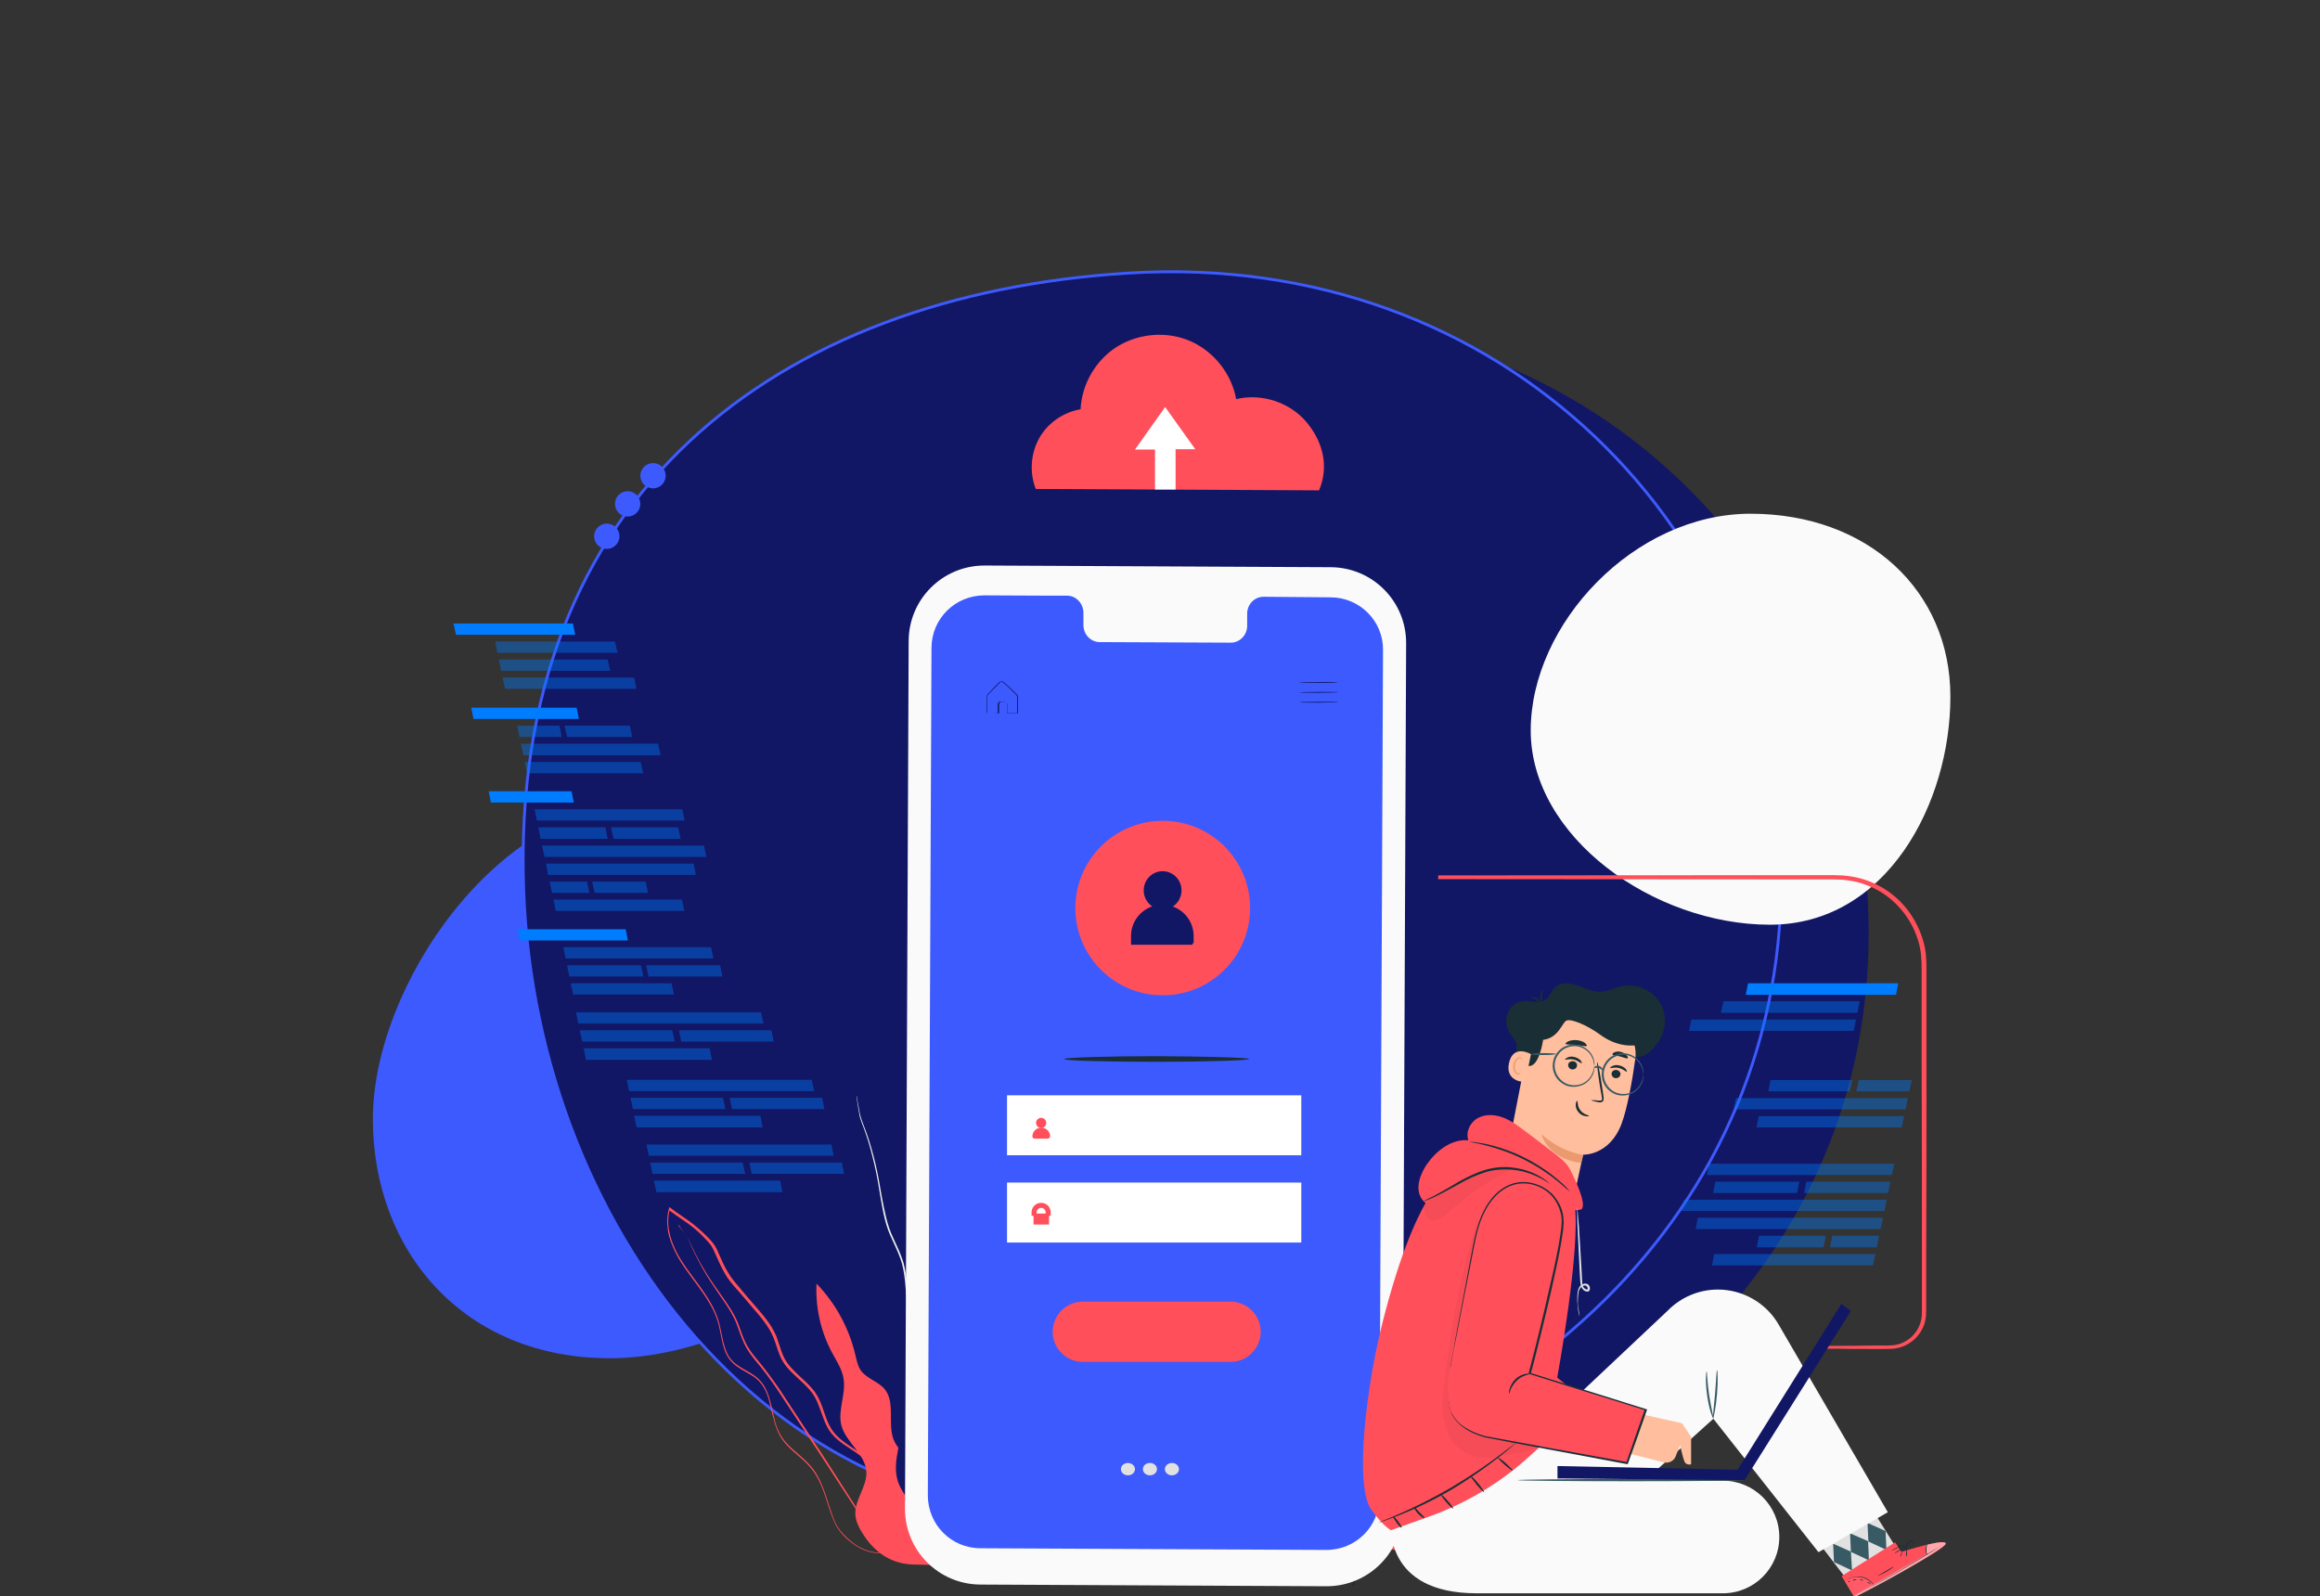<svg width="811" height="558" viewBox="0 0 811 558" fill="none" xmlns="http://www.w3.org/2000/svg">
<rect x="0" y="0" width="811" height="558" fill="#333333" stroke="none"/>
<g clip-path="url(#clip0)">
<path d="M323.355 384.301C323.355 430.752 263.943 474.842 213.103 474.842C162.263 474.842 130.34 437.543 130.34 391.19C130.34 344.837 173.987 280.966 224.828 280.966C275.668 280.966 323.355 337.849 323.355 384.301Z" fill="#3D5AFE"/>
<path d="M475.776 537.237C458.239 520.212 457.943 493.738 462.475 470.808C463.263 466.97 463.461 462.836 465.825 459.785C468.19 456.735 472.821 455.062 476.072 457.325C478.732 459.097 479.422 462.639 480.604 465.69C482.181 469.725 484.841 473.268 488.191 475.827C490.457 477.5 493.314 478.779 495.975 477.795C499.62 476.516 500.704 471.989 501.394 468.151C502.477 460.966 503.66 453.881 504.743 446.696C505.335 442.858 506.024 438.922 507.798 435.477C509.571 432.033 512.724 429.08 516.567 428.687C520.409 428.293 524.547 431.147 524.745 434.985C524.843 436.56 524.252 438.134 524.055 439.807C523.858 441.382 524.35 443.252 525.828 443.941C527.306 444.63 528.981 443.842 530.361 442.858C534.991 439.611 538.44 435.083 541.79 430.556C545.14 426.029 548.391 421.305 552.628 417.664C556.864 414.023 562.382 411.464 567.998 412.055C573.516 412.645 578.836 416.975 579.329 422.585C579.821 428.194 575.782 433.214 571.644 436.953C565.535 442.563 558.539 447.385 551.051 451.027C549.672 451.715 548.194 452.404 547.504 453.782C546.223 456.243 548.293 459.097 550.657 460.376C553.317 461.754 556.47 462.049 559.426 462.836C562.382 463.722 565.338 465.493 566.028 468.544C566.914 472.678 562.973 476.319 559.328 478.484C552.037 482.814 543.957 485.865 535.583 487.44C532.627 488.03 529.474 488.424 526.912 489.999C524.35 491.573 522.38 494.821 523.267 497.773C524.153 500.726 527.602 502.104 530.656 502.104C533.711 502.005 536.568 500.824 539.622 500.234C545.238 499.151 551.938 500.627 554.598 505.646C556.372 508.993 555.879 513.224 554.106 516.57C552.431 519.917 549.672 522.672 546.716 525.132C536.666 533.695 524.547 539.796 511.64 542.06C498.733 544.323 487.206 543.634 475.776 537.237Z" fill="#FF4F5B"/>
<path d="M472.722 554.263C475.086 545.307 478.83 534.777 484.151 523.754C489.471 512.634 496.27 501.021 503.856 489.014C505.728 486.062 507.6 483.109 509.472 480.157C511.344 477.303 513.118 474.351 515.088 471.693C519.03 466.281 523.168 461.36 527.306 456.833C531.444 452.306 535.484 448.172 539.326 444.334C543.169 440.496 546.814 436.953 550.263 433.902C557.16 427.702 563.367 423.47 567.702 420.616C569.87 419.239 571.545 418.156 572.727 417.467C573.318 417.172 573.712 416.877 574.106 416.68C574.402 416.483 574.599 416.385 574.599 416.483C574.599 416.483 574.5 416.581 574.205 416.778C573.909 416.975 573.417 417.27 572.924 417.565C571.742 418.254 570.067 419.337 567.899 420.813C563.564 423.667 557.554 427.997 550.657 434.198C547.208 437.248 543.563 440.791 539.819 444.629C535.976 448.468 531.937 452.699 527.897 457.226C523.759 461.753 519.621 466.674 515.778 472.087C513.808 474.744 512.034 477.598 510.162 480.551C508.29 483.405 506.418 486.357 504.546 489.408C496.959 501.316 490.161 513.027 484.841 524.05C479.52 535.072 475.678 545.504 473.313 554.46" fill="#1A2E35"/>
<path d="M515.286 471.693C515.286 471.693 515.188 471.102 515.188 470.02C515.188 468.937 515.188 467.362 515.188 465.394C515.286 461.457 515.582 456.143 515.877 450.14C516.271 444.235 516.468 438.822 516.468 434.984C516.468 433.016 516.468 431.441 516.468 430.359C516.468 429.276 516.468 428.686 516.567 428.686C516.665 428.686 516.665 429.276 516.764 430.359C516.862 431.441 516.961 433.016 516.961 434.984C517.059 438.921 516.961 444.333 516.567 450.238C516.173 456.045 515.877 461.359 515.582 465.394C515.483 467.264 515.385 468.74 515.286 470.02C515.385 471.102 515.286 471.693 515.286 471.693Z" fill="#1A2E35"/>
<path d="M566.028 470.611C566.028 470.611 565.338 470.611 564.057 470.512C562.776 470.414 560.904 470.315 558.638 470.118C554.008 469.823 547.702 469.725 540.706 469.922C533.711 470.118 527.307 470.512 522.774 471.004C520.508 471.201 518.636 471.398 517.355 471.595C516.074 471.693 515.385 471.791 515.385 471.791C515.385 471.693 516.074 471.595 517.355 471.398C518.636 471.201 520.508 470.906 522.774 470.611C527.307 470.02 533.711 469.528 540.706 469.331C547.702 469.134 554.106 469.331 558.737 469.725C561.003 469.922 562.875 470.118 564.156 470.315C565.338 470.414 566.028 470.512 566.028 470.611Z" fill="#1A2E35"/>
<path d="M484.841 522.868C484.841 522.868 484.742 522.671 484.644 522.179C484.447 521.687 484.348 520.998 484.053 520.309C483.56 518.636 482.969 516.176 482.279 513.223C480.801 507.22 479.126 498.757 477.254 489.506C475.481 480.255 473.806 471.791 472.427 465.788C471.737 462.835 471.244 460.473 470.85 458.603C470.653 457.816 470.554 457.226 470.456 456.635C470.357 456.143 470.357 455.946 470.357 455.946C470.357 455.946 470.456 456.143 470.554 456.635C470.752 457.127 470.85 457.816 471.146 458.505C471.638 460.178 472.229 462.638 472.919 465.591C474.397 471.594 476.072 480.058 477.944 489.309C479.717 498.56 481.392 507.023 482.772 513.027C483.462 515.979 483.954 518.341 484.348 520.211C484.545 520.998 484.644 521.589 484.742 522.179C484.841 522.671 484.841 522.868 484.841 522.868Z" fill="#1A2E35"/>
<path d="M553.809 512.534C553.809 512.534 553.612 512.633 553.119 512.731C552.627 512.829 551.937 512.928 551.149 513.026C549.277 513.321 546.814 513.715 543.759 514.109C537.552 515.093 528.98 516.471 519.423 518.045C509.964 519.62 501.294 520.998 495.087 521.785C491.934 522.179 489.471 522.474 487.697 522.671C486.909 522.769 486.219 522.769 485.628 522.868C485.136 522.868 484.938 522.868 484.938 522.868C484.938 522.868 485.136 522.769 485.628 522.671C486.121 522.572 486.811 522.474 487.599 522.376C489.471 522.08 491.934 521.687 494.988 521.293C501.196 520.309 509.767 518.931 519.325 517.357C528.783 515.782 537.454 514.404 543.661 513.617C546.814 513.223 549.277 512.928 551.05 512.731C551.839 512.633 552.528 512.633 553.119 512.534C553.514 512.534 553.809 512.534 553.809 512.534Z" fill="#1A2E35"/>
<path d="M326.212 232.645C323.059 230.184 321.581 225.756 322.271 221.819C322.961 217.784 325.523 214.34 328.872 211.978C330.449 210.895 332.321 210.108 334.094 210.6C335.769 211.092 336.952 212.765 337.247 214.438C337.543 216.111 337.247 217.981 336.656 219.556C334.686 225.264 331.828 230.381 326.212 232.645Z" fill="#FF4F5B"/>
<path d="M320.99 242.388C314.684 236.68 305.521 234.22 297.146 236.188C294.979 236.68 292.614 237.763 292.318 239.928C291.924 242.093 293.895 243.865 295.767 244.947C303.649 249.474 314.191 248.588 321.285 242.88" fill="#FF4F5B"/>
<path d="M290.545 197.512C293.993 196.528 297.836 197.413 300.989 199.283C304.043 201.153 306.506 204.007 308.477 207.058C312.221 212.963 313.502 220.934 313.699 227.922C305.915 227.627 299.215 221.525 296.062 218.179C291.038 212.963 285.126 200.464 290.545 197.512Z" fill="#FF4F5B"/>
<path d="M332.714 252.919C332.222 252.131 331.532 251.541 330.744 249.966C329.266 246.915 327.295 242.585 326.31 237.467C325.325 232.35 326.014 227.429 327.295 224.28C327.886 222.705 328.576 221.524 329.167 220.737C329.758 219.95 330.054 219.556 330.153 219.655C330.251 219.753 328.872 221.328 327.788 224.575C326.704 227.724 326.113 232.448 327.098 237.467C327.985 242.487 329.857 246.817 331.236 249.868" fill="#F5F5F5"/>
<path d="M332.813 253.017C331.729 251.639 330.448 249.868 328.773 247.801C325.325 243.372 320.596 237.271 315.275 230.579C309.955 223.886 305.028 217.981 301.481 213.651C299.806 211.585 298.328 209.813 297.245 208.534C296.259 207.353 295.767 206.664 295.767 206.565C295.767 206.565 296.456 207.156 297.442 208.337C298.525 209.518 300.003 211.191 301.777 213.258C305.422 217.489 310.447 223.394 315.669 230.086C320.99 236.779 325.62 242.88 328.97 247.407C330.645 249.671 331.926 251.541 332.813 252.82" fill="#F5F5F5"/>
<path d="M301.975 240.714C301.975 240.616 302.467 240.517 303.354 240.32C303.748 240.222 304.339 240.124 305.029 240.025C305.719 239.927 306.408 239.828 307.197 239.828C308.872 239.73 310.744 239.73 312.911 240.025C315.079 240.32 317.345 240.911 319.71 241.797C322.074 242.682 324.143 243.863 325.917 245.044C327.69 246.324 329.168 247.603 330.252 248.784C330.843 249.375 331.336 249.965 331.73 250.457C332.124 250.949 332.518 251.441 332.715 251.737C333.208 252.524 333.109 252.819 333.109 252.917C333.011 253.016 332.223 251.441 329.858 249.178C328.676 248.095 327.198 246.816 325.523 245.635C323.749 244.454 321.68 243.371 319.414 242.486C317.148 241.6 314.882 241.009 312.813 240.714C310.744 240.419 308.872 240.32 307.197 240.32C303.945 240.419 302.073 240.813 301.975 240.714Z" fill="#F5F5F5"/>
<path d="M361.289 349.659C363.26 349.954 480.606 372.983 480.606 372.983V349.659H361.289Z" fill="#ECECEC"/>
<path d="M324.339 497.477C324.339 497.477 451.932 479.467 450.848 479.959C449.764 480.55 324.339 479.959 324.339 479.959V497.477Z" fill="#ECECEC"/>
<path d="M472.524 155.882C472.721 155.882 472.82 162.377 472.82 170.25C472.82 178.222 472.721 184.619 472.524 184.619C472.327 184.619 472.229 178.123 472.229 170.25C472.229 162.377 472.426 155.882 472.524 155.882Z" fill="#FF4F5B"/>
<path d="M523.66 189.048C523.758 189.146 517.846 191.902 510.555 195.149C503.264 198.397 497.353 200.857 497.254 200.759C497.156 200.661 503.067 197.905 510.358 194.657C517.649 191.41 523.561 188.949 523.66 189.048Z" fill="#FF4F5B"/>
<path d="M522.28 138.759C522.28 138.759 522.181 138.956 521.984 139.349C521.787 139.743 521.492 140.235 521.098 140.924C520.309 142.203 519.127 144.172 517.748 146.435C514.89 151.061 510.654 157.359 505.924 164.248C501.195 171.137 496.958 177.436 494.003 181.963C492.525 184.226 491.342 186.096 490.456 187.375C490.061 187.966 489.766 188.458 489.47 188.852C489.273 189.147 489.076 189.344 489.076 189.344C489.076 189.344 489.175 189.147 489.372 188.753C489.569 188.36 489.864 187.867 490.258 187.179C491.047 185.899 492.229 183.931 493.608 181.667C496.466 177.042 500.702 170.743 505.432 163.756C510.161 156.867 514.398 150.569 517.354 146.041C518.831 143.778 520.014 141.908 520.901 140.629C521.295 140.038 521.59 139.546 521.886 139.152C522.181 138.956 522.28 138.759 522.28 138.759Z" fill="#FF4F5B"/>
<path d="M653.224 326.237C653.224 446.893 552.43 529.561 430.158 544.717C307.097 559.971 217.93 450.239 213.496 329.682C208.57 193.87 307.196 119.666 430.158 112.186C560.115 104.313 653.224 205.581 653.224 326.237Z" fill="#111764"/>
<path d="M622.681 307.44C622.681 429.769 521.888 513.52 399.615 528.872C276.554 544.422 187.387 433.214 183.052 310.885C178.125 173.203 271.825 102.935 394.689 95.456C524.745 87.484 622.681 185.111 622.681 307.44Z" fill="#111764" stroke="#3D5AFE" stroke-miterlimit="10"/>
<path d="M681.797 243.569C681.797 280.769 659.53 323.284 618.74 323.284C577.949 323.284 535.09 292.579 535.09 255.379C535.09 218.178 571.151 179.6 611.941 179.6C652.732 179.6 681.797 206.27 681.797 243.569Z" fill="#FAFAFA"/>
<path d="M212.118 191.902C214.567 191.902 216.552 189.919 216.552 187.474C216.552 185.028 214.567 183.045 212.118 183.045C209.67 183.045 207.685 185.028 207.685 187.474C207.685 189.919 209.67 191.902 212.118 191.902Z" fill="#3D5AFE"/>
<path d="M219.408 180.585C221.857 180.585 223.842 178.602 223.842 176.156C223.842 173.71 221.857 171.728 219.408 171.728C216.96 171.728 214.975 173.71 214.975 176.156C214.975 178.602 216.96 180.585 219.408 180.585Z" fill="#3D5AFE"/>
<path d="M228.276 170.743C230.724 170.743 232.709 168.76 232.709 166.314C232.709 163.869 230.724 161.886 228.276 161.886C225.827 161.886 223.842 163.869 223.842 166.314C223.842 168.76 225.827 170.743 228.276 170.743Z" fill="#3D5AFE"/>
<path d="M323.848 521.787C324.735 518.146 322.37 514.504 319.71 511.847C317.05 509.19 313.799 506.828 312.419 503.384C310.153 497.774 313.109 490.393 309.266 485.669C307 482.913 302.961 482.028 300.891 479.075C299.808 477.501 299.512 475.631 299.019 473.761C296.852 464.412 292.122 455.653 285.423 448.764C285.029 457.129 286.901 465.494 290.842 472.875C292.418 475.828 294.389 478.682 294.881 482.028C295.768 487.44 292.812 492.952 294.093 498.266C295.669 504.269 302.468 508.304 302.862 514.504C303.158 519.72 298.625 524.444 299.019 529.66C299.216 531.924 300.202 533.99 301.384 535.86C305.522 542.552 311.532 547.178 320.597 546.981L331.73 547.276L323.848 521.787Z" fill="#FF4F5B"/>
<path d="M309.364 542.65C309.364 542.65 310.251 542.059 311.433 540.386C312.024 539.599 312.616 538.517 313.207 537.139C313.798 535.761 314.291 534.186 314.488 532.218C314.488 531.234 314.389 530.25 313.896 529.266C313.404 528.281 312.616 527.494 311.827 526.608C311.039 525.821 310.152 524.935 309.364 523.951C308.576 522.967 308.083 521.786 307.689 520.507C306.901 517.948 306.802 514.897 304.93 512.24C303.157 509.583 300.398 507.713 297.541 505.843C294.782 503.973 291.728 501.906 290.053 498.56C288.279 495.313 287.688 491.376 285.619 487.833C283.55 484.29 280.003 481.83 277.146 478.779C275.668 477.303 274.387 475.531 273.599 473.563C272.811 471.595 272.219 469.43 271.431 467.265C269.658 462.934 266.505 459.49 263.45 455.947C261.874 454.176 260.396 452.404 258.82 450.534C257.243 448.664 255.667 446.893 254.484 444.826C253.204 442.76 252.218 440.496 251.233 438.232C250.74 437.052 250.248 435.969 249.46 434.886C248.671 433.804 247.785 432.918 246.898 432.032C245.124 430.261 243.154 428.588 241.085 427.013C239.016 425.537 236.848 424.159 234.779 422.585C234.68 422.486 234.582 422.388 234.385 422.289L233.991 421.994L233.892 422.486C233.104 425.045 233.104 427.702 233.498 430.261C233.892 432.82 234.878 435.28 235.961 437.544C238.227 442.169 241.38 446.007 244.238 449.944C247.095 453.88 249.755 457.915 251.036 462.442C251.627 464.706 252.021 466.969 252.514 469.233C253.007 471.496 253.795 473.76 255.273 475.531C258.229 479.173 263.056 480.059 265.717 483.306C267.096 484.881 267.983 486.751 268.574 488.719C269.165 490.687 269.559 492.656 270.052 494.624C270.544 496.592 271.037 498.462 271.825 500.332C272.614 502.103 273.697 503.776 274.978 505.154C277.54 507.91 280.496 509.878 282.762 512.437C285.028 514.897 286.506 517.85 287.59 520.605C288.673 523.459 289.462 526.215 290.348 528.774C290.841 530.053 291.235 531.234 291.826 532.415C292.319 533.596 293.009 534.58 293.698 535.466C295.176 537.336 296.753 538.713 298.329 539.796C301.482 542.059 304.438 542.847 306.408 542.945C306.901 543.044 307.394 542.945 307.689 542.945C308.083 542.945 308.379 542.847 308.675 542.847C309.069 542.748 309.364 542.65 309.364 542.65C309.364 542.552 308.28 542.945 306.31 542.748C304.339 542.552 301.383 541.764 298.329 539.501C296.851 538.418 295.275 536.942 293.797 535.17C293.107 534.285 292.418 533.301 291.925 532.12C291.432 531.037 290.94 529.758 290.545 528.478C289.659 525.92 288.871 523.164 287.787 520.31C286.703 517.456 285.225 514.405 282.86 511.945C280.594 509.386 277.54 507.319 275.077 504.662C273.796 503.284 272.811 501.808 272.022 500.037C271.234 498.265 270.741 496.395 270.347 494.427C269.953 492.459 269.461 490.49 268.869 488.522C268.278 486.554 267.392 484.586 265.914 482.913C263.056 479.468 258.229 478.582 255.47 475.138C254.09 473.465 253.401 471.3 252.81 469.036C252.317 466.871 251.923 464.509 251.332 462.246C250.051 457.62 247.39 453.487 244.533 449.55C241.676 445.614 238.523 441.775 236.257 437.248C235.173 434.985 234.286 432.623 233.892 430.163C233.4 427.702 233.498 425.143 234.188 422.683L233.597 422.88C233.695 422.978 233.794 423.077 233.991 423.175C236.06 424.75 238.227 426.128 240.297 427.604C242.366 429.08 244.336 430.753 246.011 432.524C246.898 433.41 247.785 434.394 248.474 435.28C249.164 436.264 249.657 437.445 250.149 438.528C251.135 440.791 252.12 443.055 253.401 445.22C254.583 447.385 256.258 449.255 257.834 451.026C259.411 452.798 260.987 454.668 262.465 456.439C265.52 459.982 268.672 463.427 270.347 467.56C271.234 469.627 271.727 471.792 272.613 473.858C273.402 475.925 274.781 477.795 276.259 479.271C279.215 482.322 282.663 484.782 284.732 488.227C286.703 491.671 287.393 495.51 289.166 498.856C290.94 502.3 294.092 504.465 296.851 506.237C299.709 508.107 302.467 509.878 304.142 512.437C305.916 514.897 306.014 517.948 306.901 520.507C307.295 521.786 307.886 523.066 308.675 524.05C309.463 525.034 310.349 525.821 311.138 526.707C311.926 527.494 312.714 528.38 313.207 529.266C313.699 530.151 313.798 531.136 313.798 532.12C313.699 533.99 313.207 535.663 312.616 536.942C312.024 538.32 311.433 539.402 310.941 540.19C310.448 541.075 309.857 541.567 309.561 541.961C309.463 542.453 309.364 542.65 309.364 542.65Z" fill="#FF4F5B"/>
<path d="M237.243 428.194C237.243 428.194 237.243 428.292 237.44 428.489C237.637 428.686 237.736 428.981 238.031 429.375C238.524 430.162 239.312 431.245 240.199 432.623C241.086 434.099 241.775 436.067 242.859 438.232C243.943 440.397 245.224 442.858 246.8 445.515C248.377 448.172 250.347 450.928 252.318 453.88C254.387 456.832 256.554 459.982 257.835 463.82C258.525 465.69 259.215 467.658 260.101 469.626C260.988 471.595 262.269 473.366 263.648 475.137C266.506 478.484 269.264 482.125 271.826 485.963C276.95 493.738 281.876 501.217 286.408 508.008C290.842 514.798 294.783 520.9 298.133 526.018C301.483 531.135 304.242 535.269 306.114 538.123C307 539.5 307.789 540.583 308.281 541.37C308.478 541.665 308.675 541.961 308.872 542.256C308.971 542.453 309.07 542.551 309.07 542.551C309.07 542.551 309.07 542.453 308.872 542.256C308.774 542.059 308.577 541.764 308.38 541.37C307.887 540.583 307.198 539.402 306.311 538.024C304.439 535.072 301.778 530.938 298.527 525.722C295.177 520.506 291.236 514.405 286.901 507.614C282.467 500.824 277.541 493.344 272.417 485.569C269.757 481.731 266.998 477.991 264.141 474.645C262.762 472.972 261.481 471.201 260.594 469.331C259.707 467.461 259.018 465.493 258.328 463.525C256.949 459.588 254.682 456.439 252.613 453.486C250.544 450.534 248.574 447.778 246.997 445.22C245.421 442.661 244.041 440.2 242.958 438.035C241.874 435.87 241.086 433.902 240.1 432.426C239.115 430.949 238.327 429.965 237.736 429.178C237.44 428.883 237.243 428.588 237.145 428.391C237.342 428.194 237.243 428.095 237.243 428.194Z" fill="#FF4F5B"/>
<path d="M335.769 547.67C342.962 543.34 345.031 530.25 341.976 522.377C338.922 514.504 333.602 507.418 332.715 498.955C332.025 492.558 334.094 485.866 332.616 479.567C330.547 471.104 322.172 464.51 322.271 455.751C322.271 450.83 325.03 446.205 324.833 441.284C324.537 435.281 319.906 430.557 316.95 425.242C312.517 417.173 312.221 407.626 310.645 398.474C309.068 389.42 305.62 379.677 297.541 375.248C296.358 382.924 294.388 388.239 295.077 398.671C295.373 402.41 299.708 409.595 300.398 417.763C300.792 422.684 301.088 427.604 301.383 432.525C301.679 437.347 302.073 442.17 303.748 446.697C305.127 450.141 307.196 453.192 308.181 456.735C310.053 463.427 307.689 470.611 309.167 477.402C310.448 483.11 314.487 488.031 315.275 493.837C316.458 502.006 311.236 510.469 313.995 518.244C315.374 522.082 318.527 525.133 319.512 529.168C320.202 532.219 319.512 535.565 320.103 538.616C321.187 543.635 330.744 547.473 335.868 547.079" fill="#111764"/>
<path d="M299.412 383.121C299.412 383.121 299.412 383.318 299.412 383.515C299.412 383.81 299.511 384.302 299.609 384.794C299.806 385.877 300.003 387.55 300.397 389.616C300.791 391.782 301.974 394.143 302.861 396.998C303.846 399.852 304.733 403.198 305.619 406.937C306.506 410.677 307.196 414.712 307.885 419.141C308.674 423.569 309.462 428.392 311.728 433.017C312.713 435.281 313.896 437.643 314.782 440.103C315.669 442.563 316.063 445.221 316.359 447.878C316.753 453.389 317.541 458.999 318.625 464.707C320.891 476.123 323.059 487.047 325.029 496.888C327.098 506.729 328.97 515.587 330.547 523.066C332.123 530.447 333.404 536.549 334.389 540.781C334.882 542.847 335.178 544.422 335.473 545.603C335.572 546.095 335.67 546.489 335.769 546.882C335.867 547.178 335.867 547.276 335.867 547.276C335.867 547.276 335.867 547.079 335.769 546.882C335.67 546.587 335.67 546.194 335.572 545.603C335.375 544.422 335.079 542.847 334.586 540.781C333.7 536.549 332.517 530.546 331.039 523.066C329.463 515.587 327.689 506.729 325.62 496.79C323.65 486.85 321.482 476.024 319.216 464.608C318.132 458.9 317.443 453.29 316.95 447.779C316.654 445.024 316.26 442.366 315.275 439.808C314.388 437.249 313.206 434.985 312.221 432.722C310.053 428.195 309.265 423.471 308.378 419.042C307.59 414.614 306.9 410.48 306.013 406.741C305.127 403.001 304.141 399.655 303.156 396.801C302.171 393.947 301.087 391.585 300.594 389.42C300.2 387.353 299.905 385.68 299.708 384.597C299.609 384.105 299.511 383.712 299.511 383.318C299.511 383.22 299.412 383.121 299.412 383.121Z" fill="#ECECEC"/>
<path d="M428.878 306.752C428.878 306.752 429.272 306.752 429.962 306.752C430.651 306.752 431.735 306.752 433.213 306.752C436.07 306.752 440.209 306.752 445.628 306.654C456.367 306.654 471.934 306.555 491.147 306.555C529.573 306.555 582.581 306.457 641.204 306.457C644.85 306.457 648.594 306.949 652.042 308.13C655.491 309.311 658.742 311.083 661.501 313.346C667.117 317.873 670.861 324.368 672.339 331.159C673.029 334.604 672.93 338.048 672.93 341.394C672.93 344.74 672.93 348.185 672.93 351.432C672.93 358.026 672.93 364.62 672.93 370.918C672.93 396.309 672.93 419.141 672.832 438.332C672.832 443.154 672.832 447.681 672.832 452.012C672.832 454.177 672.832 456.244 672.832 458.31C672.832 460.377 672.536 462.345 671.649 464.117C669.974 467.66 666.822 469.923 663.57 470.71C661.994 471.104 660.319 471.104 658.841 471.104C657.363 471.104 655.885 471.104 654.604 471.104C649.284 471.104 645.047 471.104 642.288 471.006C640.909 471.006 639.825 471.006 639.037 471.006C638.347 471.006 637.953 471.006 637.953 471.006C637.953 471.006 638.347 471.006 639.037 471.006C639.726 471.006 640.81 471.006 642.288 471.006C645.145 471.006 649.284 471.006 654.604 470.907C655.983 470.907 657.363 470.907 658.841 470.907C660.319 470.907 661.895 470.907 663.472 470.514C666.624 469.726 669.679 467.463 671.255 464.018C672.043 462.345 672.438 460.377 672.339 458.31C672.339 456.244 672.339 454.177 672.339 452.012C672.339 447.681 672.339 443.154 672.339 438.332C672.339 419.141 672.339 396.309 672.241 370.918C672.241 364.62 672.241 358.026 672.241 351.432C672.241 348.086 672.241 344.74 672.241 341.394C672.241 338.048 672.339 334.604 671.649 331.257C670.27 324.565 666.526 318.267 661.008 313.74C658.25 311.476 655.097 309.803 651.747 308.622C648.298 307.441 644.751 306.949 641.106 306.949C582.482 306.949 529.474 306.851 491.049 306.851C471.836 306.851 456.367 306.752 445.529 306.752C440.209 306.752 435.972 306.752 433.115 306.654C431.735 306.654 430.651 306.654 429.863 306.654C429.272 306.851 428.878 306.752 428.878 306.752Z" fill="#FF4F5B" stroke="#FF4F5B" stroke-miterlimit="10"/>
<path d="M484.84 541.174C475.086 543.733 461.193 539.403 452.917 539.501C441.389 539.6 429.862 539.501 418.433 539.403C400.106 539.305 381.78 539.206 363.454 539.108C348.872 539.009 337.147 527.2 337.147 512.634L338.428 209.125C338.428 198.398 345.424 189.048 355.277 185.21C370.942 179.01 392.914 182.356 409.368 183.242C428.581 184.423 447.794 186.49 467.007 188.458C472.721 189.048 478.534 189.639 483.855 191.705C510.162 201.941 505.432 240.027 504.743 261.678C503.363 309.409 499.126 357.927 497.254 406.052C496.368 430.557 496.072 455.16 497.057 479.764C497.747 495.707 504.644 523.165 492.131 536.451C490.259 538.911 487.697 540.486 484.84 541.174Z" fill="#111764"/>
<path d="M463.756 554.559L342.666 553.969C328.084 553.87 316.359 542.06 316.359 527.495L317.64 223.986C317.739 209.42 329.562 197.709 344.144 197.709L465.234 198.299C479.816 198.398 491.541 210.208 491.541 224.773L490.26 528.282C490.162 542.848 478.338 554.559 463.756 554.559Z" fill="#FAFAFA"/>
<path d="M465.136 208.83L441.687 208.634C438.534 208.634 435.972 211.291 435.972 214.539V218.77C435.972 222.018 433.411 224.675 430.258 224.675L384.443 224.478C381.29 224.478 378.728 221.821 378.728 218.475V214.243C378.728 210.996 376.166 208.24 373.013 208.24H364.737L344.145 208.142C333.898 208.142 325.622 216.31 325.622 226.545L324.341 522.772C324.341 533.007 332.519 541.274 342.765 541.274L463.659 541.864C473.905 541.864 482.182 533.696 482.182 523.461L483.463 227.234C483.561 217.097 475.285 208.83 465.136 208.83Z" fill="#3D5AFE"/>
<path d="M396.757 513.619C396.757 514.8 395.674 515.784 394.294 515.784C392.915 515.784 391.831 514.8 391.831 513.619C391.831 512.438 392.915 511.454 394.294 511.454C395.575 511.454 396.757 512.438 396.757 513.619Z" fill="#E1E1E1"/>
<path d="M404.443 513.619C404.443 514.8 403.359 515.784 401.98 515.784C400.6 515.784 399.517 514.8 399.517 513.619C399.517 512.438 400.6 511.454 401.98 511.454C403.359 511.454 404.443 512.438 404.443 513.619Z" fill="#E1E1E1"/>
<path d="M412.127 513.619C412.127 514.8 411.044 515.784 409.664 515.784C408.285 515.784 407.201 514.8 407.201 513.619C407.201 512.438 408.285 511.454 409.664 511.454C411.044 511.454 412.127 512.438 412.127 513.619Z" fill="#E1E1E1"/>
<path d="M634.801 538.123L644.851 551.212L663.866 542.749L651.748 523.263L634.801 538.123Z" fill="#E1E1E1"/>
<path d="M640.812 539.698L641.107 546.095L647.413 549.048L647.019 542.454L640.812 539.698Z" fill="#375A64"/>
<path d="M646.724 536.058L647.019 542.553L653.325 545.505L653.029 538.813L646.724 536.058Z" fill="#375A64"/>
<path d="M652.832 532.415L653.128 538.91L659.433 541.863L659.138 535.269L652.832 532.415Z" fill="#375A64"/>
<path d="M664.655 542.553L662.488 539.207L643.768 551.016L648.201 558.397L649.384 557.807C654.803 555.051 676.774 543.34 679.73 540.289C682.982 536.746 664.655 542.553 664.655 542.553Z" fill="#FF4F5B"/>
<g opacity="0.5">
<g opacity="0.5">
<g opacity="0.5">
<path opacity="0.5" d="M654.999 554.166C653.817 552.689 652.142 551.607 650.27 551.312C648.398 551.016 646.92 551.213 644.851 552.788L648.003 558.102L654.999 554.166Z" fill="white"/>
</g>
</g>
</g>
<path opacity="0.5" d="M673.72 539.994C673.72 539.994 680.321 538.321 680.222 539.698C680.025 541.076 658.251 553.673 648.201 558.397L648.004 557.905L673.522 543.34C673.522 543.438 672.636 540.683 673.72 539.994Z" fill="white"/>
<path d="M647.708 558.102C647.708 558.102 647.807 558.102 648.102 557.905C648.398 557.807 648.693 557.61 649.087 557.413C650.073 556.921 651.255 556.331 652.634 555.543C655.59 553.969 659.728 551.705 664.162 549.146C668.596 546.588 672.635 544.127 675.493 542.356C676.872 541.47 677.956 540.781 678.843 540.191C679.138 539.994 679.434 539.797 679.729 539.6C679.926 539.502 680.025 539.403 680.025 539.403C680.025 539.403 679.926 539.502 679.729 539.6C679.434 539.797 679.138 539.994 678.843 540.191C677.956 540.781 676.774 541.47 675.394 542.257C672.537 544.029 668.497 546.391 664.064 549.048C659.63 551.607 655.492 553.87 652.536 555.543C651.156 556.331 649.974 556.921 648.989 557.512C648.595 557.708 648.299 557.905 648.004 558.004C647.807 558.004 647.708 558.102 647.708 558.102Z" fill="#1A2E35"/>
<path d="M673.719 543.734C673.818 543.734 673.325 542.848 673.424 541.667C673.424 540.486 673.916 539.699 673.818 539.699C673.818 539.6 673.128 540.486 673.128 541.667C673.03 542.848 673.621 543.734 673.719 543.734Z" fill="#1A2E35"/>
<path d="M666.429 544.126C666.528 544.126 666.626 543.634 666.626 543.043C666.626 542.453 666.626 541.961 666.528 541.961C666.429 541.961 666.331 542.453 666.331 543.043C666.232 543.634 666.331 544.126 666.429 544.126Z" fill="#1A2E35"/>
<path d="M664.36 544.226C664.458 544.226 664.656 543.832 664.754 543.34C664.951 542.848 664.951 542.454 664.951 542.454C664.853 542.454 664.656 542.848 664.557 543.34C664.36 543.733 664.261 544.127 664.36 544.226Z" fill="#1A2E35"/>
<path d="M662.389 542.946C662.389 543.045 662.881 542.848 663.472 542.454C664.064 542.159 664.458 541.864 664.458 541.765C664.458 541.667 663.965 541.864 663.374 542.257C662.783 542.553 662.29 542.946 662.389 542.946Z" fill="#1A2E35"/>
<path d="M661.306 541.864C661.306 541.962 661.897 541.864 662.587 541.568C663.276 541.273 663.67 540.781 663.67 540.781C663.67 540.683 663.178 541.076 662.488 541.372C661.798 541.667 661.306 541.864 661.306 541.864Z" fill="#1A2E35"/>
<path d="M666.035 542.061C666.035 542.061 666.528 541.864 667.218 541.372C667.612 541.076 668.006 540.781 668.4 540.289C668.597 540.092 668.794 539.895 668.991 539.502C669.09 539.305 669.09 539.206 669.09 538.911C668.991 538.714 668.794 538.518 668.597 538.518C667.119 538.616 666.331 539.895 666.232 540.781C666.134 541.273 666.232 541.568 666.331 541.864C666.429 542.061 666.429 542.257 666.528 542.257C666.626 542.257 666.331 541.765 666.528 540.88C666.626 540.486 666.823 539.994 667.218 539.6C667.612 539.206 668.203 538.813 668.695 538.813C668.991 538.813 668.991 539.108 668.892 539.403C668.794 539.699 668.597 539.895 668.4 540.092C668.006 540.486 667.612 540.88 667.316 541.175C666.528 541.765 666.035 542.061 666.035 542.061Z" fill="#1A2E35"/>
<path d="M666.429 541.962C666.429 541.962 666.43 541.568 666.035 541.076C665.838 540.781 665.543 540.584 665.149 540.387C664.755 540.289 664.262 539.994 663.769 540.387C663.474 540.584 663.572 540.978 663.671 541.175C663.769 541.372 664.065 541.47 664.163 541.568C664.558 541.765 664.853 541.864 665.149 541.962C665.74 542.159 666.134 542.06 666.134 542.06C666.134 542.06 665.74 541.962 665.247 541.765C664.952 541.667 664.656 541.568 664.262 541.372C663.966 541.175 663.572 540.781 663.868 540.584C664.163 540.387 664.656 540.486 664.952 540.683C665.346 540.879 665.543 541.076 665.74 541.273C666.331 541.568 666.331 541.962 666.429 541.962Z" fill="#1A2E35"/>
<path d="M645.048 552.689C645.048 552.689 645.54 552.295 646.526 551.901C647.413 551.508 648.792 551.114 650.368 551.409C651.846 551.606 653.127 552.393 653.817 552.984C654.605 553.673 654.901 554.165 654.999 554.165C654.999 554.165 654.901 553.968 654.802 553.771C654.605 553.574 654.408 553.181 654.014 552.886C653.226 552.197 652.043 551.409 650.467 551.213C648.89 551.016 647.413 551.409 646.526 551.803C646.033 552 645.738 552.295 645.54 552.393C645.146 552.492 645.048 552.59 645.048 552.689Z" fill="#1A2E35"/>
<path d="M656.379 550.918C656.379 551.017 657.758 550.426 659.335 549.54C660.911 548.655 661.995 547.769 661.995 547.67C661.995 547.572 660.714 548.359 659.236 549.245C657.66 550.229 656.28 550.918 656.379 550.918Z" fill="#1A2E35"/>
<path d="M652.636 553.083C652.636 553.181 652.931 553.28 653.227 553.477C653.522 553.674 653.719 553.87 653.818 553.87C653.917 553.87 653.72 553.477 653.424 553.28C652.931 553.083 652.636 553.083 652.636 553.083Z" fill="#1A2E35"/>
<path d="M650.171 552.197C650.171 552.296 650.368 552.394 650.664 552.493C650.959 552.591 651.255 552.591 651.255 552.493C651.255 552.394 651.058 552.296 650.762 552.197C650.467 552.098 650.171 552.098 650.171 552.197Z" fill="#1A2E35"/>
<path d="M647.709 552.591C647.807 552.689 648.004 552.492 648.3 552.394C648.595 552.295 648.891 552.394 648.989 552.295C648.989 552.197 648.694 552.099 648.3 552.099C647.906 552.197 647.61 552.492 647.709 552.591Z" fill="#1A2E35"/>
<path d="M646.033 552.985C646.033 553.084 646.23 553.084 646.427 553.084C646.624 553.084 646.723 552.985 646.723 552.887C646.723 552.788 646.526 552.788 646.329 552.788C646.23 552.887 646.033 552.887 646.033 552.985Z" fill="#1A2E35"/>
<path d="M508.388 528.479L582.973 458.211C587.604 453.487 593.909 450.83 600.511 450.83C609.28 450.83 617.458 455.554 621.793 463.132L659.923 528.676L635.685 542.651L598.934 496.002L562.085 529.266L508.388 528.479Z" fill="#FAFAFA"/>
<path d="M486.417 532.023C486.121 533.007 483.855 557.02 516.172 557.02H602.285C613.222 557.02 621.991 548.163 621.991 537.337C621.991 526.413 613.123 517.654 602.285 517.654H522.084C519.227 517.654 516.369 518.245 513.808 519.524L486.417 532.023Z" fill="#FAFAFA"/>
<path d="M609.872 517.456C609.872 517.653 592.039 517.85 570.166 517.85C548.194 517.85 530.459 517.653 530.459 517.456C530.459 517.259 548.292 517.062 570.166 517.062C592.137 517.161 609.872 517.259 609.872 517.456Z" fill="#375A64"/>
<path d="M596.571 479.469C596.768 479.469 596.768 483.208 597.458 487.736C598.147 492.263 599.133 495.806 598.936 495.904C598.739 496.002 597.359 492.459 596.768 487.834C596.078 483.307 596.374 479.469 596.571 479.469Z" fill="#375A64"/>
<path d="M600.216 478.976C600.413 478.976 600.61 482.814 600.216 487.439C599.822 492.065 599.034 495.804 598.837 495.804C598.64 495.804 599.132 492.065 599.527 487.341C599.921 482.715 600.019 478.976 600.216 478.976Z" fill="#375A64"/>
<path d="M533.512 373.279C533.611 374.263 533.118 375.247 532.232 375.739C531.345 376.231 530.261 376.133 529.473 375.543C527.995 374.362 528.192 372.098 528.882 370.327C529.571 368.555 530.557 366.784 530.064 365.012C529.768 363.634 528.685 362.552 527.896 361.371C526.517 359.304 526.123 356.549 527.01 354.285C527.896 351.923 530.064 350.152 532.626 349.955C535.187 349.758 537.946 351.037 540.114 349.66C541.69 348.676 542.084 346.609 543.464 345.329C545.434 343.263 548.784 343.558 551.543 344.542C554.203 345.428 556.863 346.904 559.721 346.707C562.085 346.609 564.253 345.329 566.618 344.837C571.642 343.656 577.259 345.92 580.116 350.25C582.875 354.58 582.579 360.682 579.328 364.717C578.145 366.193 575.584 370.523 570.362 369.441" fill="#1A2E35"/>
<path d="M536.468 353.694L535.779 357.434L524.941 413.235C523.66 419.73 528.29 425.93 535.187 427.21C542.183 428.489 548.981 424.257 550.361 417.762C551.839 410.873 553.415 403.689 553.415 403.689C553.415 403.689 562.578 404.082 566.815 392.962C568.884 387.45 570.559 378.003 571.643 370.228C572.628 363.241 567.603 356.844 560.607 356.056L536.468 353.694Z" fill="#FFBE9D"/>
<path d="M566.421 375.74C566.322 376.528 565.534 377.02 564.647 376.921C563.859 376.823 563.268 376.035 563.366 375.248C563.465 374.461 564.253 373.969 565.14 374.067C566.026 374.264 566.618 374.953 566.421 375.74Z" fill="#1A2E35"/>
<path d="M568.687 374.657C568.49 374.854 567.505 373.771 565.929 373.377C564.352 372.984 562.973 373.574 562.874 373.377C562.776 373.279 563.071 372.984 563.662 372.689C564.254 372.393 565.14 372.197 566.126 372.492C567.111 372.689 567.899 373.279 568.293 373.673C568.687 374.263 568.786 374.657 568.687 374.657Z" fill="#1A2E35"/>
<path d="M551.247 372.688C551.148 373.476 550.36 373.968 549.473 373.869C548.685 373.771 548.094 372.984 548.192 372.196C548.291 371.409 549.079 370.917 549.966 371.015C550.853 371.114 551.444 371.901 551.247 372.688Z" fill="#1A2E35"/>
<path d="M552.923 371.706C552.726 371.903 551.74 370.82 550.164 370.426C548.587 370.033 547.208 370.623 547.109 370.426C547.011 370.328 547.307 370.033 547.898 369.737C548.489 369.442 549.376 369.245 550.361 369.541C551.346 369.737 552.134 370.328 552.528 370.722C552.923 371.312 553.021 371.706 552.923 371.706Z" fill="#1A2E35"/>
<path d="M556.272 384.695C556.272 384.596 557.356 384.596 558.933 384.793C559.327 384.793 559.721 384.793 559.918 384.596C560.115 384.301 560.017 383.809 559.918 383.317C559.721 382.235 559.524 381.152 559.327 379.971C558.539 375.247 558.144 371.311 558.342 371.311C558.539 371.311 559.327 375.149 560.017 379.873C560.214 381.054 560.411 382.136 560.509 383.219C560.608 383.711 560.706 384.301 560.411 384.892C560.214 385.187 559.918 385.285 559.622 385.384C559.327 385.384 559.13 385.384 558.933 385.384C557.258 384.99 556.272 384.793 556.272 384.695Z" fill="#1A2E35"/>
<path d="M553.415 403.788C553.415 403.788 545.533 402.705 538.833 396.505C538.833 396.505 540.902 405.165 552.725 406.543L553.415 403.788Z" fill="#EB996E"/>
<path d="M551.345 384.893C551.641 384.893 551.247 386.664 552.429 388.141C553.612 389.715 555.484 389.912 555.484 390.109C555.484 390.207 554.991 390.404 554.203 390.207C553.415 390.109 552.331 389.617 551.641 388.633C550.853 387.648 550.754 386.566 550.853 385.877C550.951 385.188 551.247 384.794 551.345 384.893Z" fill="#1A2E35"/>
<path d="M554.696 365.603C554.4 365.997 552.922 365.505 550.952 365.308C549.079 365.111 547.405 365.308 547.306 364.914C547.207 364.718 547.602 364.324 548.291 364.029C548.981 363.733 550.065 363.537 551.149 363.635C552.331 363.733 553.316 364.127 553.907 364.521C554.499 365.013 554.794 365.406 554.696 365.603Z" fill="#1A2E35"/>
<path d="M568.982 369.933C568.588 370.228 567.603 369.638 566.322 369.342C565.041 369.047 563.859 369.047 563.661 368.653C563.563 368.457 563.859 368.161 564.351 367.866C564.942 367.669 565.731 367.473 566.617 367.768C567.504 367.965 568.194 368.457 568.588 368.949C569.08 369.441 569.179 369.834 568.982 369.933Z" fill="#1A2E35"/>
<path d="M573.12 365.209C573.12 365.209 566.617 367.079 559.425 361.764C554.696 358.32 548.981 355.958 547.503 356.844C546.025 357.631 544.843 362.847 539.424 363.536C539.424 363.536 538.044 373.672 534.005 372.59C530.064 371.507 534.793 351.529 534.793 351.529L545.927 353.202L557.06 353.006L566.913 356.155L574.401 359.698L573.12 365.209Z" fill="#1A2E35"/>
<path d="M535.188 348.676C535.188 348.479 536.173 348.381 537.158 348.971C538.143 349.562 538.537 350.546 538.34 350.644C538.143 350.743 537.651 350.054 536.862 349.562C536.074 348.971 535.188 348.774 535.188 348.676Z" fill="#1A2E35"/>
<path d="M539.227 345.92C539.424 346.018 539.129 347.101 539.03 348.577C538.932 349.955 539.326 351.136 539.129 351.136C539.03 351.234 538.242 350.053 538.341 348.479C538.538 347.002 539.129 345.92 539.227 345.92Z" fill="#1A2E35"/>
<path d="M535.188 368.556C535.089 368.457 528.98 364.914 527.502 371.606C526.024 378.299 533.118 378.397 533.118 378.2C533.217 378.003 535.188 368.556 535.188 368.556Z" fill="#FFBE9D"/>
<path d="M531.641 375.15C531.641 375.15 531.542 375.249 531.247 375.249C531.05 375.249 530.656 375.249 530.36 375.052C529.67 374.658 529.375 373.379 529.572 372.198C529.67 371.607 529.966 371.017 530.261 370.623C530.557 370.131 530.951 369.934 531.345 369.934C531.739 369.934 531.936 370.23 531.936 370.427C531.936 370.623 531.936 370.722 531.936 370.82C531.936 370.82 532.133 370.722 532.133 370.427C532.133 370.328 532.133 370.131 531.936 369.934C531.838 369.738 531.542 369.639 531.345 369.639C530.853 369.541 530.261 369.934 529.867 370.427C529.473 370.919 529.178 371.509 529.079 372.198C528.784 373.576 529.276 374.954 530.163 375.446C530.656 375.642 531.05 375.642 531.247 375.544C531.542 375.347 531.641 375.15 531.641 375.15Z" fill="#EB996E"/>
<path d="M557.356 372.492C557.258 372.492 557.258 371.901 556.962 370.819C556.667 369.736 555.977 368.26 554.401 367.079C552.824 365.898 550.361 365.209 547.898 366.193C545.533 366.981 543.366 369.638 543.464 372.59C543.464 375.543 545.533 378.101 547.898 378.987C550.361 379.873 552.824 379.282 554.401 378.101C555.977 376.92 556.667 375.346 556.962 374.362C557.357 373.082 557.356 372.393 557.356 372.492C557.356 372.492 557.356 372.689 557.356 372.984C557.356 373.279 557.356 373.771 557.258 374.263C557.061 375.346 556.371 377.019 554.696 378.397C553.12 379.676 550.361 380.463 547.701 379.578C546.42 379.086 545.139 378.2 544.252 377.019C543.366 375.838 542.774 374.263 542.774 372.59C542.774 371.016 543.267 369.441 544.252 368.162C545.139 366.882 546.42 365.996 547.701 365.603C550.361 364.619 553.12 365.406 554.696 366.784C556.371 368.063 557.061 369.736 557.258 370.917C557.356 371.508 557.455 371.901 557.356 372.197C557.455 372.295 557.455 372.492 557.356 372.492Z" fill="#375A64"/>
<path d="M574.5 375.543C574.401 375.543 574.401 374.952 574.106 373.87C573.81 372.787 573.121 371.311 571.544 370.13C569.968 368.949 567.505 368.26 565.041 369.244C562.677 370.031 560.509 372.689 560.608 375.641C560.608 378.593 562.677 381.152 565.041 382.038C567.505 382.924 569.968 382.333 571.544 381.152C573.121 379.971 573.81 378.397 574.106 377.412C574.401 376.133 574.401 375.543 574.5 375.543C574.5 375.543 574.5 375.739 574.5 376.035C574.5 376.33 574.5 376.822 574.402 377.314C574.204 378.397 573.515 380.07 571.84 381.447C570.263 382.727 567.505 383.514 564.844 382.628C563.563 382.136 562.283 381.251 561.396 380.07C560.509 378.889 559.918 377.314 559.918 375.641C559.918 374.066 560.411 372.492 561.396 371.212C562.283 369.933 563.563 369.047 564.844 368.654C567.505 367.669 570.263 368.457 571.84 369.835C573.515 371.114 574.204 372.787 574.402 373.968C574.5 374.558 574.599 374.952 574.5 375.247C574.5 375.346 574.5 375.543 574.5 375.543Z" fill="#375A64"/>
<path d="M543.957 368.457C543.957 368.654 542.085 368.851 539.621 368.851C537.257 368.851 535.286 368.753 535.286 368.556C535.286 368.359 537.158 368.162 539.621 368.162C541.986 368.162 543.957 368.261 543.957 368.457Z" fill="#375A64"/>
<path d="M560.213 374.165C560.016 374.264 559.622 373.575 558.834 373.378C558.045 373.181 557.356 373.477 557.257 373.28C557.159 373.181 557.356 372.985 557.651 372.788C557.947 372.591 558.538 372.493 559.031 372.689C559.622 372.886 560.016 373.28 560.114 373.575C560.311 373.87 560.311 374.165 560.213 374.165Z" fill="#375A64"/>
<path d="M544.45 516.865V512.535L607.409 513.815L643.667 455.849L647.017 458.309L609.872 517.456L544.45 516.865Z" fill="#111764"/>
<path d="M587.999 497.575L591.152 502.299V511.944C591.152 511.944 589.477 512.338 588.886 511.058C588.295 509.779 587.31 505.252 587.31 505.252L585.733 509.188C585.142 510.763 583.368 511.649 581.693 511.255L569.969 508.303L574.698 494.623L587.999 497.575Z" fill="#FFBE9D"/>
<path d="M523.562 404.181C523.562 404.181 506.123 408.511 500.901 416.384C495.679 424.257 489.669 437.248 483.264 462.442C477.648 484.487 473.313 519.621 479.422 527.887C483.56 533.595 486.22 534.973 486.22 534.973L499.718 530.151C512.625 525.525 524.547 518.341 534.696 509.09L555.288 490.293L544.351 481.633C544.351 481.633 552.628 436.756 550.46 421.108C548.686 407.428 523.562 404.181 523.562 404.181Z" fill="#FF4F5B"/>
<path d="M528.095 417.763C521.395 419.436 514.892 422.192 505.729 422.88C503.562 423.077 501.394 422.684 499.522 421.503C493.709 417.96 495.778 411.366 498.931 406.839C502.281 402.115 507.601 398.08 513.316 398.671C512.232 395.817 513.907 392.372 516.567 390.896C519.227 389.42 522.577 389.616 525.435 390.699C528.292 391.782 530.755 393.651 533.218 395.521C536.47 397.982 539.82 400.442 543.071 403.001C545.239 404.674 547.603 406.445 548.884 408.906C550.165 411.366 554.894 421.011 552.825 422.782C552.825 422.782 550.165 423.569 548.884 422.782C548.786 422.782 548.687 422.684 548.687 422.585C542.776 418.058 535.287 415.893 528.095 417.763Z" fill="#FF4F5B"/>
<path d="M518.143 425.932L506.615 479.764C504.645 489.212 509.867 498.66 518.833 501.907L568.885 511.552L575.092 492.853L534.499 480.158L546.42 428.195L518.143 425.932Z" fill="#FF4F5B"/>
<path d="M506.221 489.997C506.221 489.997 506.221 490.096 506.319 490.293C506.319 490.49 506.418 490.785 506.516 491.178C506.516 491.375 506.615 491.572 506.615 491.867C506.713 492.064 506.812 492.359 506.91 492.655C507.009 492.95 507.107 493.245 507.206 493.639C507.403 493.934 507.6 494.328 507.797 494.623C508.585 496.001 509.866 497.575 511.837 498.855C513.807 500.134 516.271 501.315 519.226 502.102C531.247 504.268 548.292 507.417 568.786 511.157L568.49 511.353C570.559 505.449 572.727 499.15 574.993 492.655L575.19 493.048C562.677 489.112 548.883 484.88 534.597 480.353L534.301 480.254L534.4 479.959C535.089 477.204 535.877 474.251 536.666 471.2C539.03 461.753 541.198 452.502 543.168 443.644C544.154 439.117 545.04 434.787 545.632 430.358C545.829 429.276 545.829 428.193 545.927 427.111C545.927 426.028 545.829 424.946 545.533 423.962C545.04 421.895 544.055 420.025 542.774 418.45C540.114 415.301 536.074 413.628 532.133 413.726C528.192 413.825 524.645 415.99 522.281 418.746C519.817 421.501 518.241 424.847 517.157 428.095C516.073 431.343 515.482 434.689 514.891 437.74C512.428 450.238 510.457 460.276 509.078 467.362C508.388 470.807 507.797 473.562 507.502 475.432C507.304 476.318 507.206 477.007 507.107 477.499C507.009 477.991 506.91 478.188 506.91 478.188C506.91 478.188 506.91 477.893 507.009 477.499C507.107 477.007 507.206 476.318 507.403 475.432C507.797 473.562 508.29 470.807 508.881 467.362C510.26 460.375 512.132 450.238 514.497 437.74C515.088 434.59 515.679 431.343 516.763 427.997C517.847 424.65 519.423 421.304 521.887 418.45C524.35 415.596 527.995 413.333 532.133 413.234C536.173 413.136 540.508 414.907 543.267 418.155C544.646 419.828 545.73 421.796 546.223 423.962C546.518 425.044 546.518 426.127 546.617 427.308C546.518 428.39 546.518 429.571 546.321 430.654C545.73 435.082 544.843 439.413 543.858 443.94C541.986 452.895 539.72 462.146 537.355 471.594C536.567 474.546 535.877 477.597 535.089 480.353L534.892 479.959C549.277 484.486 562.972 488.718 575.485 492.655L575.781 492.753L575.682 493.048C573.416 499.544 571.249 505.744 569.081 511.649L568.983 511.845H568.687C548.193 508.007 531.148 504.858 519.128 502.496C516.172 501.709 513.61 500.528 511.738 499.15C509.768 497.772 508.487 496.198 507.699 494.721C507.502 494.328 507.305 494.032 507.206 493.737C507.107 493.442 507.009 493.048 506.91 492.753C506.812 492.458 506.713 492.163 506.615 491.966C506.615 491.671 506.516 491.474 506.516 491.277C506.418 490.883 506.418 490.588 506.418 490.293C506.221 490.096 506.221 489.997 506.221 489.997Z" fill="#1A2E35"/>
<path d="M527.602 487.145C527.504 487.145 527.405 486.555 527.701 485.571C527.997 484.587 528.588 483.307 529.671 482.225C530.755 481.142 532.135 480.552 533.12 480.355C534.105 480.158 534.696 480.256 534.696 480.355C534.696 480.453 534.105 480.552 533.218 480.847C532.332 481.142 531.149 481.733 530.164 482.717C529.179 483.701 528.489 484.882 528.095 485.669C527.799 486.653 527.701 487.244 527.602 487.145Z" fill="#1A2E35"/>
<g opacity="0.2">
<path opacity="0.2" d="M516.96 425.146C510.95 443.844 507.304 463.133 504.94 482.619C504.349 487.146 503.856 491.674 504.644 496.102C505.432 500.531 507.6 504.959 511.443 507.42C514.989 509.683 519.522 510.077 523.66 509.29C527.798 508.502 534.498 507.617 538.341 505.747L515.975 501.121C515.975 501.121 501.491 500.236 507.698 472.581C513.906 445.025 516.96 425.146 516.96 425.146Z" fill="black"/>
</g>
<g opacity="0.2">
<path opacity="0.2" d="M497.845 420.617C497.747 422.782 497.944 425.537 500.013 426.521C502.082 427.506 504.348 425.734 506.023 424.16C512.821 417.861 520.507 412.645 528.783 408.512C517.551 409.201 506.516 413.629 497.944 421.01" fill="black"/>
</g>
<path d="M541.789 413.825C541.691 413.923 539.622 412.152 535.582 410.577C533.612 409.79 531.05 409.101 528.193 408.904C525.335 408.708 522.182 408.904 519.03 409.888C515.877 410.873 513.019 412.25 510.556 413.628C507.995 415.006 505.827 416.285 503.856 417.27C501.886 418.254 500.309 419.041 499.226 419.435C498.043 419.927 497.452 420.124 497.452 420.025C497.452 420.025 498.043 419.73 499.127 419.139C500.211 418.647 501.787 417.86 503.659 416.777C505.63 415.695 507.798 414.416 510.261 412.939C512.822 411.562 515.68 410.085 518.833 409.101C522.084 408.117 525.335 407.822 528.193 408.117C531.148 408.412 533.612 409.101 535.681 409.987C537.75 410.873 539.228 411.758 540.213 412.546C540.706 412.841 541.1 413.235 541.297 413.431C541.691 413.727 541.789 413.825 541.789 413.825Z" fill="#1A2E35"/>
<path d="M548.785 416.582C548.686 416.681 547.11 415.106 544.351 412.843C541.592 410.579 537.454 407.725 532.528 405.265C527.601 402.804 522.872 401.328 519.424 400.442C515.975 399.557 513.709 399.262 513.709 399.163C513.709 399.163 514.3 399.163 515.285 399.262C516.271 399.36 517.749 399.655 519.522 399.95C523.069 400.738 527.897 402.214 532.823 404.674C537.75 407.135 541.888 410.087 544.647 412.449C546.026 413.63 547.11 414.614 547.799 415.401C548.391 416.189 548.785 416.582 548.785 416.582Z" fill="#1A2E35"/>
<path d="M552.135 460.181C552.135 460.181 552.036 459.787 551.839 459.098C551.741 458.409 551.544 457.327 551.445 455.949C551.347 454.571 551.248 452.898 551.642 451.028C551.839 450.143 552.628 448.962 553.81 448.765C554.401 448.666 555.189 448.863 555.485 449.454C555.879 449.946 555.977 450.831 555.386 451.422L555.288 451.52H555.189C554.5 451.619 553.711 451.324 553.317 450.733C552.825 450.241 552.628 449.552 552.529 448.863C552.332 447.584 552.332 446.304 552.233 444.927C551.938 438.53 551.642 432.822 551.445 428.688C551.347 426.72 551.347 425.047 551.347 423.768C551.347 422.587 551.347 421.996 551.347 421.996C551.347 421.996 551.445 422.587 551.544 423.768C551.642 425.047 551.741 426.72 551.938 428.688C552.233 432.822 552.529 438.628 552.923 444.927C553.022 446.206 553.022 447.584 553.12 448.765C553.219 449.355 553.416 449.946 553.711 450.241C554.105 450.635 554.598 450.831 554.992 450.831L554.795 450.93C555.091 450.733 555.091 450.143 554.795 449.847C554.598 449.454 554.105 449.355 553.711 449.454C552.825 449.552 552.233 450.438 551.938 451.225C551.544 452.997 551.544 454.67 551.544 455.949C551.938 458.606 552.233 460.181 552.135 460.181Z" fill="#E1E1E1"/>
<path d="M530.36 503.974C530.36 503.974 529.769 504.564 528.784 505.45C527.7 506.434 526.124 507.713 524.153 509.288C520.113 512.437 514.399 516.571 507.699 520.606C500.999 524.542 494.496 527.593 489.767 529.463C487.402 530.447 485.432 531.136 484.052 531.628C482.673 532.12 481.983 532.317 481.885 532.317C481.885 532.317 482.574 531.923 483.954 531.431C485.235 530.939 487.205 530.152 489.57 529.069C494.299 527.003 500.605 523.952 507.305 520.015C514.005 516.079 519.818 512.044 523.857 508.993C525.927 507.418 527.503 506.237 528.685 505.351C529.671 504.466 530.36 503.974 530.36 503.974Z" fill="#1A2E35"/>
<path d="M489.964 534.088C489.767 534.187 488.978 533.4 488.19 532.317C487.402 531.234 486.811 530.25 487.008 530.152C487.205 530.053 487.993 530.841 488.781 531.923C489.57 533.006 490.161 533.99 489.964 534.088Z" fill="#1A2E35"/>
<path d="M497.944 530.742C497.845 530.939 496.762 530.25 495.678 529.167C494.693 528.085 494.101 526.904 494.298 526.805C494.496 526.707 495.185 527.593 496.171 528.675C497.254 529.758 498.043 530.545 497.944 530.742Z" fill="#1A2E35"/>
<path d="M507.995 527.396C507.896 527.494 506.714 526.51 505.532 525.133C504.349 523.755 503.463 522.475 503.561 522.377C503.66 522.278 504.842 523.263 506.024 524.64C507.305 526.117 508.192 527.298 507.995 527.396Z" fill="#1A2E35"/>
<path d="M518.834 521.687C518.735 521.786 517.454 520.605 516.173 519.03C514.892 517.456 513.907 516.078 514.104 515.979C514.203 515.881 515.484 517.062 516.765 518.637C518.045 520.211 518.932 521.589 518.834 521.687Z" fill="#1A2E35"/>
<path d="M528.884 514.209C528.785 514.308 527.505 513.422 526.027 512.142C524.549 510.863 523.564 509.682 523.662 509.584C523.761 509.485 525.041 510.371 526.519 511.65C527.899 512.93 528.983 514.111 528.884 514.209Z" fill="#1A2E35"/>
<path d="M461.097 171.432C464.644 163.067 462.476 154.406 456.663 147.517C450.85 140.628 440.898 137.38 432.129 139.546C430.553 130.787 424.444 123.012 416.365 119.371C408.286 115.729 398.335 116.418 390.748 121.044C383.161 125.669 378.136 134.231 377.742 143.088C371.732 144.073 366.215 147.911 363.259 153.225C360.303 158.539 359.81 165.232 362.076 170.94L461.097 171.432Z" fill="#FF4F5B"/>
<path d="M403.753 171.136V157.161H396.758L407.3 142.301L417.843 157.063H410.946V171.136H403.753Z" fill="white"/>
<path d="M202.364 251.344H165.515L164.727 247.407H201.576L202.364 251.344Z" fill="#007CFF"/>
<path opacity="0.4" d="M196.354 257.643H181.575L180.787 253.706H195.566L196.354 257.643Z" fill="#007CFF"/>
<path opacity="0.4" d="M220.986 257.643H198.227L197.34 253.706H220.198L220.986 257.643Z" fill="#007CFF"/>
<path opacity="0.4" d="M230.937 264.039H182.954L182.067 260.004H230.05L230.937 264.039Z" fill="#007CFF"/>
<path opacity="0.4" d="M224.83 270.338H184.236L183.448 266.401H223.943L224.83 270.338Z" fill="#007CFF"/>
<path opacity="0.4" d="M251.726 337.456H225.912L226.7 341.393H252.515L251.726 337.456Z" fill="#007CFF"/>
<path d="M219.508 328.796H181.673L180.885 324.859H218.719L219.508 328.796Z" fill="#007CFF"/>
<path opacity="0.4" d="M234.78 343.754H199.507L200.394 347.69H235.568L234.78 343.754Z" fill="#007CFF"/>
<path opacity="0.4" d="M224.04 337.456H198.226L199.014 341.393H224.927L224.04 337.456Z" fill="#007CFF"/>
<path opacity="0.4" d="M248.574 331.157H196.945L197.734 335.094H249.362L248.574 331.157Z" fill="#007CFF"/>
<path d="M201.083 221.918H159.406L158.52 217.981H200.295L201.083 221.918Z" fill="#007CFF"/>
<path opacity="0.4" d="M221.675 236.877H175.663L176.55 240.814H222.464L221.675 236.877Z" fill="#007CFF"/>
<path opacity="0.4" d="M212.413 230.579H174.382L175.17 234.516H213.3L212.413 230.579Z" fill="#007CFF"/>
<path opacity="0.4" d="M214.975 224.28H173.101L173.889 228.217H215.861L214.975 224.28Z" fill="#007CFF"/>
<path d="M200.591 280.572H171.624L170.836 276.636H199.803L200.591 280.572Z" fill="#007CFF"/>
<path opacity="0.4" d="M246.11 295.631H189.457L190.344 299.567H246.899L246.11 295.631Z" fill="#007CFF"/>
<path opacity="0.4" d="M211.625 289.233H188.176L188.964 293.268H212.414L211.625 289.233Z" fill="#007CFF"/>
<path opacity="0.4" d="M237.046 289.233H213.597L214.483 293.268H237.933L237.046 289.233Z" fill="#007CFF"/>
<path opacity="0.4" d="M238.525 282.935H186.896L187.685 286.871H239.313L238.525 282.935Z" fill="#007CFF"/>
<path opacity="0.4" d="M238.425 314.526H193.496L194.284 318.463H239.213L238.425 314.526Z" fill="#007CFF"/>
<path opacity="0.4" d="M205.222 308.228H192.118L193.005 312.164H206.011L205.222 308.228Z" fill="#007CFF"/>
<path opacity="0.4" d="M225.715 308.228H206.995L207.882 312.164H226.504L225.715 308.228Z" fill="#007CFF"/>
<path opacity="0.4" d="M242.465 301.929H190.837L191.625 305.865H243.253L242.465 301.929Z" fill="#007CFF"/>
<path opacity="0.4" d="M248.082 366.488H204.04L204.828 370.523H248.87L248.082 366.488Z" fill="#007CFF"/>
<path opacity="0.4" d="M234.976 360.189H202.659L203.546 364.126H235.863L234.976 360.189Z" fill="#007CFF"/>
<path opacity="0.4" d="M269.658 360.189H237.341L238.129 364.126H270.446L269.658 360.189Z" fill="#007CFF"/>
<path opacity="0.4" d="M266.013 353.893H201.379L202.167 357.829H266.9L266.013 353.893Z" fill="#007CFF"/>
<path opacity="0.4" d="M265.816 390.108H221.676L222.563 394.143H266.604L265.816 390.108Z" fill="#007CFF"/>
<path opacity="0.4" d="M252.712 383.81H220.395L221.281 387.746H253.598L252.712 383.81Z" fill="#007CFF"/>
<path opacity="0.4" d="M287.394 383.81H255.077L255.865 387.746H288.182L287.394 383.81Z" fill="#007CFF"/>
<path opacity="0.4" d="M283.747 377.511H219.113L219.902 381.447H284.634L283.747 377.511Z" fill="#007CFF"/>
<path opacity="0.4" d="M272.713 412.744H228.572L229.459 416.779H273.501L272.713 412.744Z" fill="#007CFF"/>
<path opacity="0.4" d="M259.607 406.445H227.29L228.078 410.382H260.494L259.607 406.445Z" fill="#007CFF"/>
<path opacity="0.4" d="M294.29 406.445H261.973L262.761 410.382H295.078L294.29 406.445Z" fill="#007CFF"/>
<path opacity="0.4" d="M290.644 400.146H226.01L226.798 404.083H291.432L290.644 400.146Z" fill="#007CFF"/>
<path opacity="0.4" d="M648.891 381.547H667.414L668.3 377.61H649.777L648.891 381.547Z" fill="#007CFF"/>
<path opacity="0.4" d="M618.149 381.547H646.624L647.511 377.61H618.938L618.149 381.547Z" fill="#007CFF"/>
<path opacity="0.4" d="M606.031 387.846H666.133L666.921 383.909H606.819L606.031 387.846Z" fill="#007CFF"/>
<path opacity="0.4" d="M614.013 394.144H664.754L665.641 390.207H614.801L614.013 394.144Z" fill="#007CFF"/>
<path opacity="0.4" d="M591.251 356.452H648.791L648.003 360.389H590.463L591.251 356.452Z" fill="#007CFF"/>
<path opacity="0.4" d="M602.484 350.055H650.073L649.285 354.09H601.598L602.484 350.055Z" fill="#007CFF"/>
<path d="M611.056 343.756H663.571L662.783 347.791H610.268L611.056 343.756Z" fill="#007CFF"/>
<path opacity="0.4" d="M588.69 419.435H659.531L658.742 423.371H587.803L588.69 419.435Z" fill="#007CFF"/>
<path opacity="0.4" d="M631.45 413.137H660.812L660.023 417.073H630.662L631.45 413.137Z" fill="#007CFF"/>
<path opacity="0.4" d="M599.626 413.137H628.987L628.199 417.073H598.838L599.626 413.137Z" fill="#007CFF"/>
<path opacity="0.4" d="M597.459 406.838H662.192L661.305 410.774H596.671L597.459 406.838Z" fill="#007CFF"/>
<path opacity="0.4" d="M599.232 438.429H655.589L654.702 442.365H598.443L599.232 438.429Z" fill="#007CFF"/>
<path opacity="0.4" d="M640.515 432.032H656.87L656.082 436.067H639.727L640.515 432.032Z" fill="#007CFF"/>
<path opacity="0.4" d="M614.899 432.032H638.25L637.461 436.067H614.11L614.899 432.032Z" fill="#007CFF"/>
<path opacity="0.4" d="M593.518 425.733H658.25L657.364 429.67H592.729L593.518 425.733Z" fill="#007CFF"/>
<path d="M467.697 238.551C467.697 238.649 464.643 238.748 460.998 238.748C457.254 238.748 454.199 238.748 454.199 238.649C454.199 238.551 457.254 238.452 460.899 238.452C464.742 238.353 467.697 238.452 467.697 238.551Z" fill="#111764"/>
<path d="M467.796 241.995C467.796 242.094 464.742 242.192 461.096 242.192C457.352 242.192 454.298 242.192 454.298 242.094C454.298 241.995 457.352 241.896 460.998 241.896C464.742 241.896 467.796 241.896 467.796 241.995Z" fill="#111764"/>
<path d="M467.796 245.439C467.796 245.538 464.742 245.637 461.096 245.637C457.352 245.637 454.298 245.637 454.298 245.538C454.298 245.439 457.352 245.341 460.998 245.341C464.742 245.341 467.796 245.341 467.796 245.439Z" fill="#111764"/>
<path d="M344.933 249.376C344.933 249.376 345.031 249.376 345.228 249.376C345.425 249.376 345.721 249.376 346.016 249.376C346.706 249.376 347.691 249.376 348.874 249.278L348.775 249.376C348.775 248.786 348.775 247.998 348.775 247.31C348.775 246.916 348.775 246.522 348.775 246.129C348.874 245.636 349.268 245.243 349.76 245.243C350.253 245.243 350.647 245.243 351.14 245.243C351.632 245.341 352.125 245.833 352.125 246.325C352.125 247.31 352.125 248.294 352.125 249.376L352.027 249.278C353.209 249.278 354.391 249.278 355.672 249.278L355.574 249.376C355.574 247.9 355.574 246.424 355.574 244.849C355.574 244.456 355.574 244.062 355.574 243.668C355.574 243.275 355.377 243.078 355.081 242.782C354.588 242.29 353.997 241.7 353.504 241.208C353.012 240.716 352.519 240.224 351.928 239.732C351.632 239.436 351.435 239.24 351.14 239.043C350.844 238.846 350.647 238.551 350.352 238.452C350.056 238.354 349.76 238.452 349.563 238.649C349.366 238.846 349.071 239.141 348.874 239.338C348.381 239.83 347.987 240.224 347.593 240.617C346.805 241.503 345.918 242.29 345.327 242.979C345.031 243.373 345.13 243.865 345.13 244.357C345.13 244.849 345.13 245.243 345.13 245.636C345.13 246.424 345.13 247.113 345.13 247.703C345.13 248.195 345.13 248.687 345.13 248.983C345.031 249.179 344.933 249.376 344.933 249.376C344.933 249.376 344.933 249.278 344.933 248.983C344.933 248.589 344.933 248.195 344.933 247.703C344.933 247.113 344.933 246.424 344.933 245.636C344.933 245.243 344.933 244.751 344.933 244.357C344.933 244.16 344.933 243.865 344.933 243.668C344.933 243.373 345.031 243.176 345.13 242.881C345.819 242.094 346.608 241.306 347.396 240.421C347.79 240.027 348.283 239.535 348.677 239.141C348.874 238.944 349.071 238.649 349.366 238.452C349.662 238.255 350.056 238.157 350.45 238.255C350.844 238.354 351.041 238.649 351.337 238.846C351.534 239.043 351.83 239.338 352.125 239.535C352.618 240.027 353.11 240.519 353.702 241.011C354.194 241.503 354.785 242.094 355.278 242.586C355.377 242.684 355.574 242.881 355.672 242.979C355.771 243.176 355.869 243.373 355.869 243.57C355.869 243.963 355.869 244.357 355.869 244.751C355.869 246.325 355.869 247.802 355.869 249.278V249.376H355.771C354.49 249.376 353.307 249.376 352.125 249.376H352.027V249.278C352.027 248.195 352.027 247.211 352.027 246.227C352.027 245.833 351.731 245.44 351.337 245.341C350.943 245.341 350.45 245.341 350.056 245.341C349.662 245.341 349.366 245.735 349.268 246.03C349.268 246.424 349.268 246.817 349.268 247.211C349.268 247.998 349.268 248.687 349.268 249.278V249.376H349.169C347.987 249.376 347.002 249.376 346.213 249.376C345.918 249.376 345.622 249.376 345.425 249.376C345.031 249.376 344.933 249.376 344.933 249.376Z" fill="#111764"/>
<path d="M436.999 317.536C437.037 300.687 423.392 286.997 406.524 286.96C389.655 286.923 375.95 300.551 375.912 317.401C375.875 334.25 389.52 347.939 406.388 347.977C423.257 348.014 436.962 334.385 436.999 317.536Z" fill="#FF4F5B"/>
<path d="M416.859 329.78H395.873V327.221C395.873 321.415 400.602 316.789 406.317 316.789C412.13 316.789 416.761 321.513 416.761 327.221V329.78H416.859Z" fill="#111764" stroke="#111764" stroke-miterlimit="10"/>
<path d="M406.415 317.478C409.789 317.478 412.524 314.702 412.524 311.278C412.524 307.854 409.789 305.078 406.415 305.078C403.042 305.078 400.307 307.854 400.307 311.278C400.307 314.702 403.042 317.478 406.415 317.478Z" fill="#111764" stroke="#111764" stroke-miterlimit="10"/>
<path d="M454.889 382.924H352.026V403.886H454.889V382.924Z" fill="white"/>
<path d="M454.889 413.434H352.026V434.396H454.889V413.434Z" fill="white"/>
<path d="M430.159 476.121H378.531C372.718 476.121 367.988 471.397 367.988 465.591C367.988 459.784 372.718 455.061 378.531 455.061H430.159C435.972 455.061 440.702 459.784 440.702 465.591C440.702 471.397 435.972 476.121 430.159 476.121Z" fill="#FF4F5B"/>
<path d="M436.662 370.228C436.662 370.72 422.179 371.212 404.345 371.212C386.512 371.212 372.028 370.819 372.028 370.228C372.028 369.736 386.512 369.244 404.345 369.244C422.179 369.343 436.662 369.736 436.662 370.228Z" fill="#1A2E35"/>
<path d="M366.215 398.078H361.683C361.19 398.078 360.895 397.685 360.895 397.291C360.895 395.618 362.274 394.24 363.949 394.24H364.047C365.722 394.24 367.102 395.618 367.102 397.291C367.003 397.685 366.708 398.078 366.215 398.078Z" fill="#FF4F5B"/>
<path d="M365.722 392.568C365.722 393.552 364.934 394.34 363.948 394.34C362.963 394.34 362.175 393.552 362.175 392.568C362.175 391.584 362.963 390.797 363.948 390.797C364.934 390.797 365.722 391.584 365.722 392.568Z" fill="#FF4F5B"/>
<path d="M366.708 424.258H361.289V428.096H366.708V424.258Z" fill="#FF4F5B"/>
<path d="M367.3 425.046H365.526V423.865C365.526 422.979 364.836 422.29 363.95 422.29C363.063 422.29 362.373 422.979 362.373 423.865V425.046H360.6V423.865C360.6 421.995 362.078 420.519 363.95 420.519C365.822 420.519 367.3 421.995 367.3 423.865V425.046Z" fill="#FF4F5B"/>
</g>
<defs>
<clipPath id="clip0">
<rect width="811" height="558" fill="white"/>
</clipPath>
</defs>
</svg>
